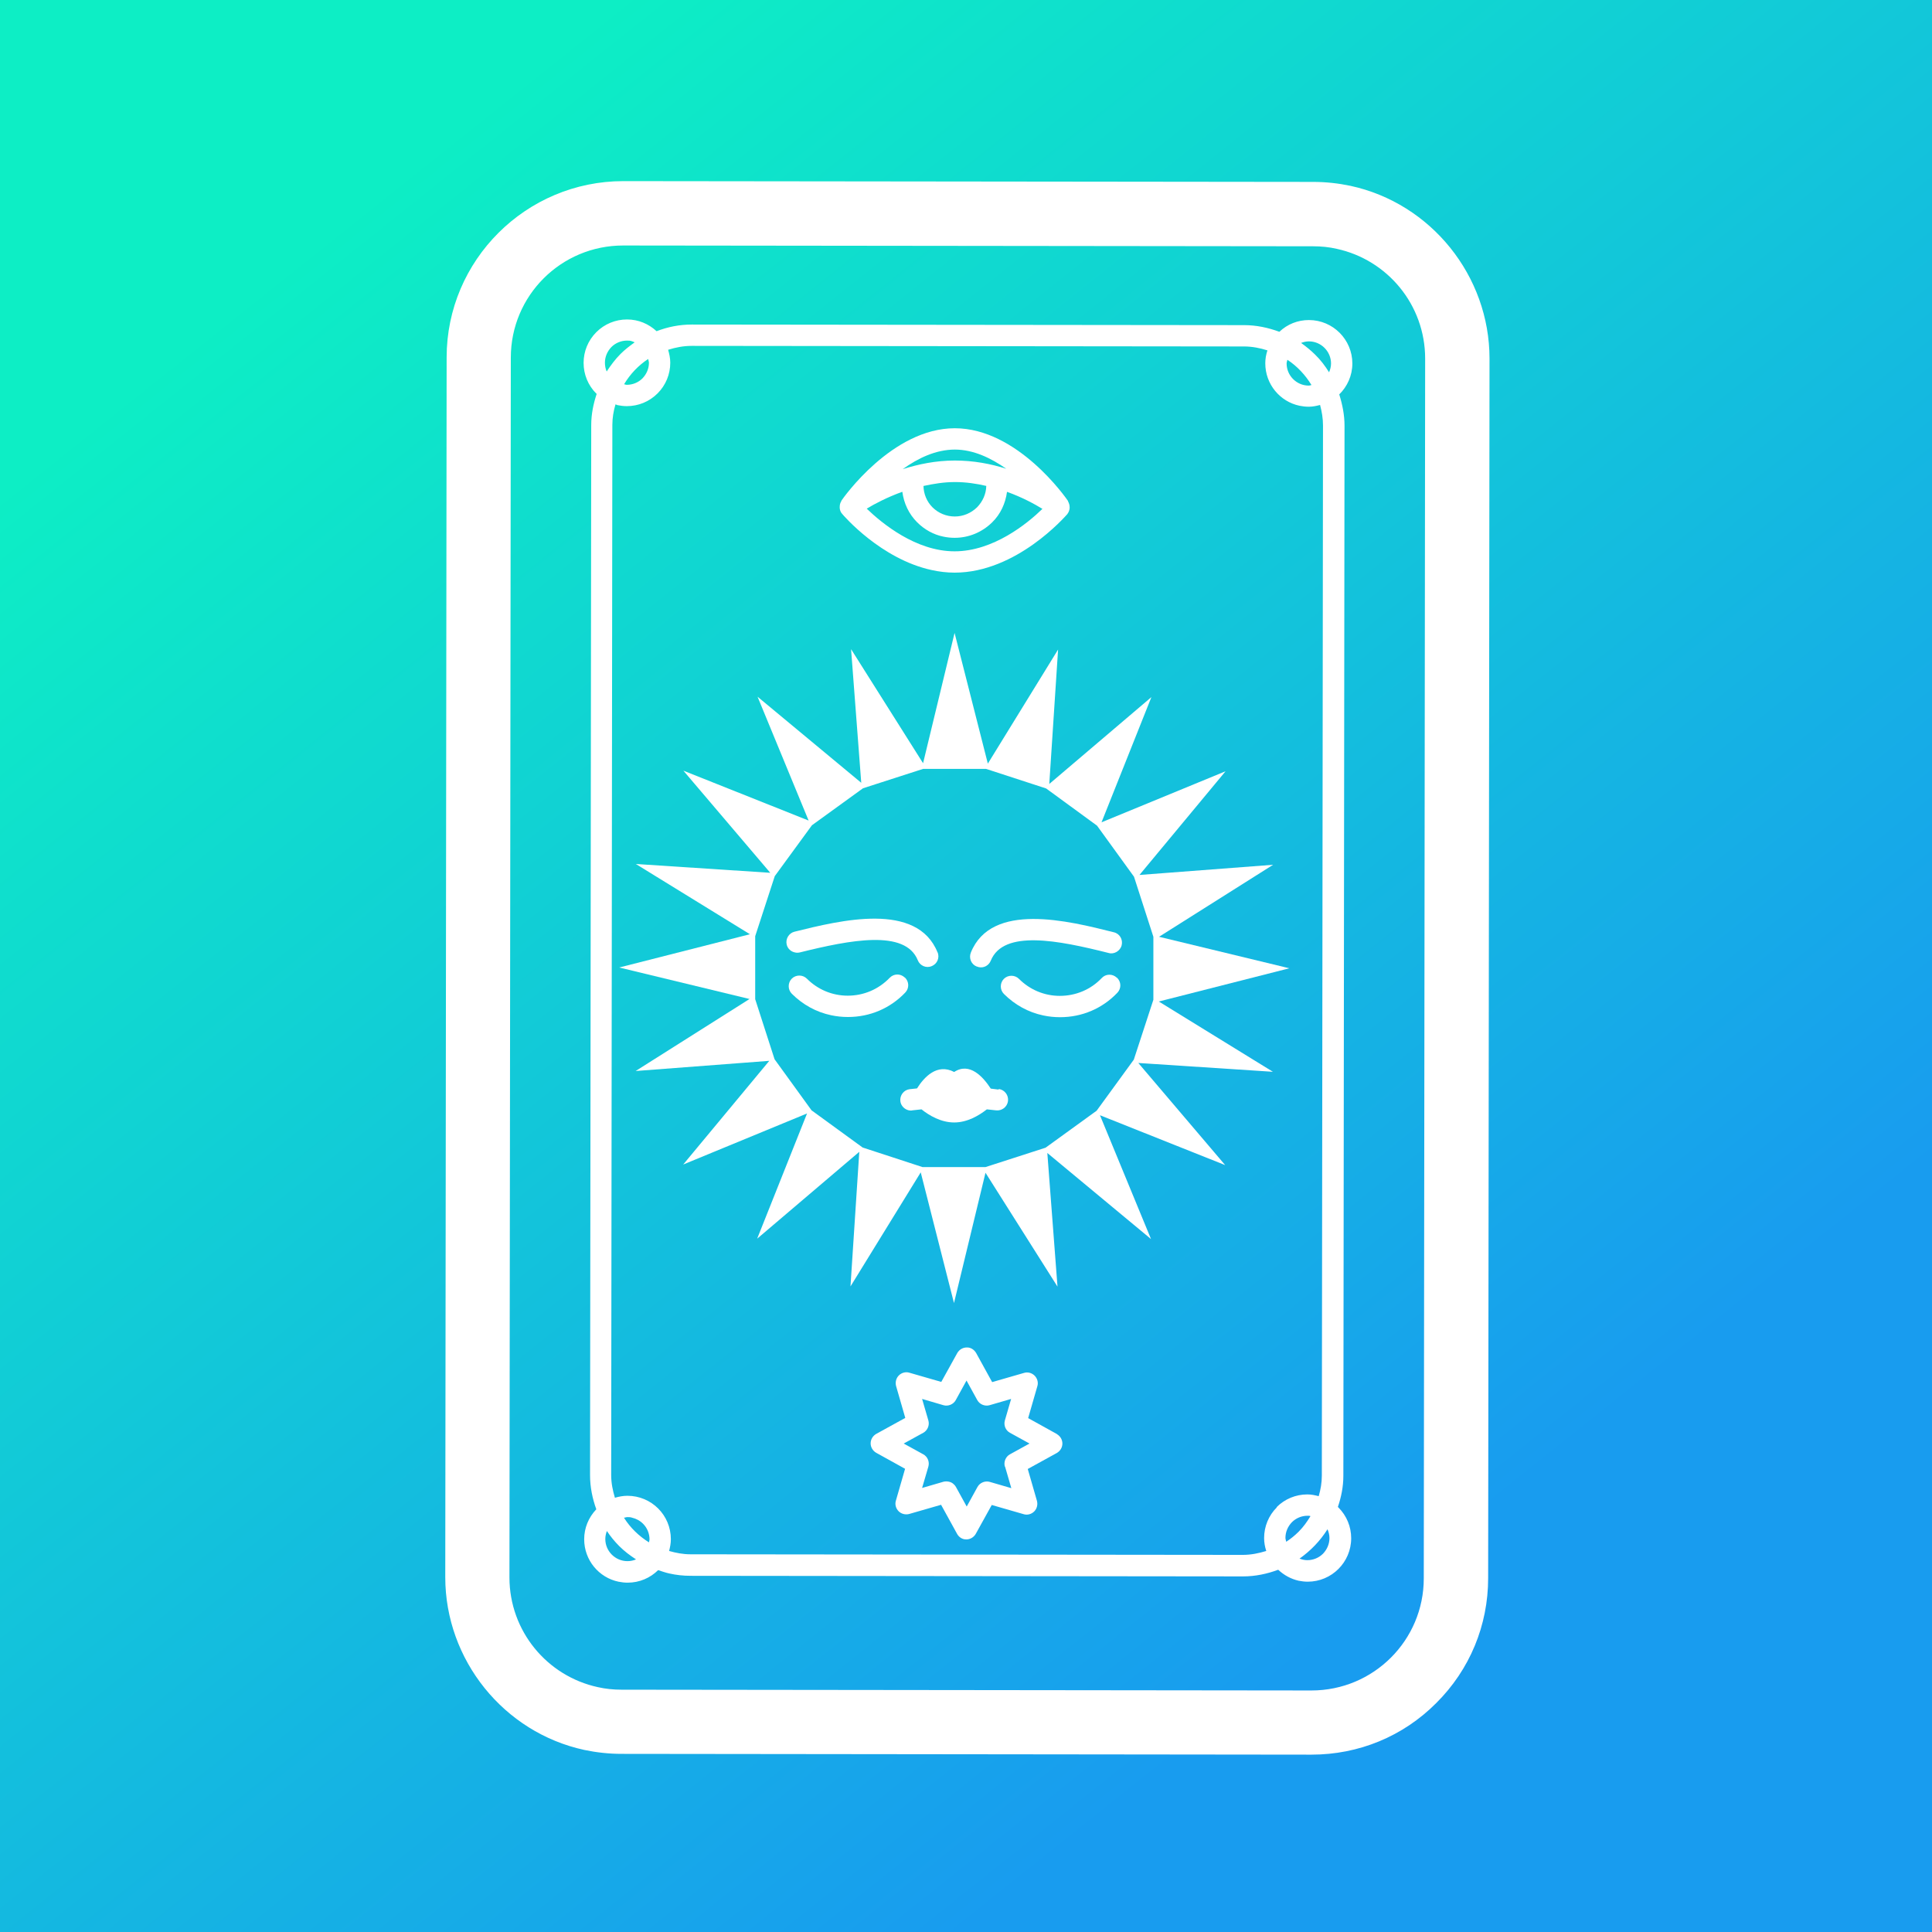 <svg width="512" height="512" viewBox="0 0 512 512" fill="none" xmlns="http://www.w3.org/2000/svg">
<rect width="512" height="512" fill="white"/>
<rect width="512" height="512" fill="url(#paint0_linear_142_3532)"/>
<g clip-path="url(#clip0_142_3532)">
<path d="M280.145 380.065L272.471 375.813L274.908 367.361C275.219 366.376 274.908 365.287 274.182 364.561C273.456 363.835 272.367 363.524 271.382 363.835L262.93 366.272L258.678 358.546C258.159 357.664 257.226 357.042 256.189 357.094C255.152 357.094 254.218 357.664 253.7 358.546L249.448 366.22L240.996 363.783C240.011 363.472 238.922 363.783 238.196 364.509C237.47 365.235 237.211 366.324 237.47 367.309L239.907 375.761L232.181 380.013C231.3 380.532 230.729 381.465 230.729 382.502C230.729 383.539 231.3 384.472 232.181 384.991L239.855 389.243L237.418 397.695C237.107 398.68 237.418 399.769 238.144 400.495C238.87 401.221 239.959 401.48 240.944 401.221L249.396 398.784L253.648 406.51C254.063 407.236 254.737 407.754 255.515 407.91C255.722 407.91 255.93 407.962 256.085 407.962C257.122 407.962 258.056 407.391 258.574 406.51L262.826 398.836L271.278 401.273C272.263 401.584 273.352 401.273 274.078 400.547C274.804 399.821 275.063 398.732 274.804 397.747L272.367 389.295L280.093 385.043C280.974 384.524 281.545 383.591 281.545 382.554C281.545 381.517 280.974 380.583 280.093 380.065H280.145ZM266.352 388.672L268.011 394.376L262.307 392.717C261.063 392.354 259.663 392.924 259.041 394.065L256.189 399.25L253.337 394.065C252.922 393.339 252.248 392.821 251.47 392.665C251.003 392.561 250.537 392.561 250.07 392.665L244.366 394.324L246.026 388.672C246.389 387.376 245.818 386.028 244.677 385.406L239.492 382.554L244.677 379.702C245.818 379.08 246.389 377.68 246.026 376.435L244.366 370.731L250.018 372.391C251.263 372.754 252.663 372.183 253.285 371.042L256.137 365.857L258.989 371.042C259.611 372.183 261.011 372.754 262.256 372.391L267.959 370.731L266.3 376.435C265.937 377.731 266.508 379.08 267.648 379.702L272.834 382.554L267.648 385.406C266.508 386.028 265.937 387.428 266.3 388.672H266.352Z" fill="white"/>
<path d="M307.056 265.419L341.693 256.604L307.159 248.256L337.39 229.174L301.974 231.871L324.789 204.389L291.915 217.922L305.137 184.736L278.07 207.759L280.403 172.136L261.788 202.366L252.973 167.729L244.625 202.263L225.543 172.033L228.24 207.448L200.757 184.633L214.291 217.456L181.105 204.233L204.128 231.3L168.505 228.967L198.735 247.582L164.098 256.397L198.632 264.745L168.453 283.827L203.869 281.131L181.053 308.613L213.876 295.079L200.654 328.265L227.721 305.242L225.388 340.917L244.003 310.687L252.818 345.325L261.166 310.791L280.248 340.969L277.552 305.553L305.033 328.369L291.5 295.546L324.686 308.768L301.663 281.701L337.338 284.035L307.108 265.419H307.056ZM300.47 280.82L290.618 294.353L277.085 304.153L261.166 309.287H244.469L228.603 304.102L215.069 294.25L205.269 280.716L200.135 264.797V248.101L205.321 232.182L215.173 218.7L228.706 208.9L244.625 203.766H261.322L277.24 208.952L290.722 218.804L300.522 232.337L305.656 248.256V264.953L300.47 280.82Z" fill="white"/>
<path d="M394.375 418.281L394.738 95.031C394.738 73.097 379.234 53.859 357.871 49.245C354.656 48.57 351.338 48.207 348.019 48.207L165.186 48C139.415 48 118.363 68.948 118.363 94.719L118 417.97C118 439.903 133.504 459.141 154.867 463.756C158.082 464.43 161.401 464.793 164.719 464.793L347.552 465C360.049 465 371.819 460.178 380.634 451.311C389.501 442.496 394.375 430.725 394.375 418.229V418.281ZM347.552 447.992L164.719 447.785C162.593 447.785 160.468 447.577 158.445 447.111C145.015 444.207 135.008 432.281 135.008 418.021L135.371 94.771C135.371 78.334 148.697 65.06 165.134 65.06L347.967 65.267C350.145 65.267 352.219 65.474 354.241 65.941C367.671 68.845 377.679 80.771 377.679 95.031L377.316 418.281C377.316 434.718 363.99 447.992 347.552 447.992Z" fill="white"/>
<path d="M258.885 256.137C258.885 256.137 259.196 256.241 259.352 256.293C260.7 256.604 262.048 255.878 262.567 254.582C265.937 246.285 280.456 249.189 293.834 252.559C295.182 252.974 296.893 252.041 297.256 250.485C297.619 248.981 296.738 247.426 295.182 247.063C283.049 244.004 262.722 238.922 257.278 252.456C256.707 253.907 257.381 255.567 258.833 256.137H258.885Z" fill="white"/>
<path d="M248.462 252.404C243.018 238.871 222.691 243.9 210.558 246.908C209.054 247.271 208.121 248.826 208.484 250.33C208.743 251.419 209.624 252.197 210.661 252.404C211.076 252.508 211.491 252.508 211.958 252.404C225.336 249.086 239.906 246.234 243.225 254.478C243.795 255.93 245.455 256.656 246.907 256.034C248.358 255.464 249.084 253.804 248.462 252.352V252.404Z" fill="white"/>
<path d="M239.751 259.041C238.611 257.952 236.848 258.004 235.759 259.145C232.803 262.204 228.862 263.863 224.662 263.863C220.566 263.863 216.729 262.256 213.825 259.352C212.736 258.263 210.921 258.263 209.832 259.352C208.743 260.441 208.743 262.256 209.832 263.345C212.736 266.248 216.314 268.219 220.255 269.048C221.707 269.36 223.21 269.515 224.714 269.515C230.522 269.515 235.914 267.234 239.907 263.034C240.996 261.893 240.944 260.13 239.803 259.041H239.751Z" fill="white"/>
<path d="M295.959 259.093C294.819 258.004 293.004 258.056 291.967 259.197C289.063 262.256 285.07 263.915 280.87 263.915C276.774 263.915 272.937 262.308 270.033 259.404C268.944 258.315 267.129 258.315 266.04 259.404C264.951 260.493 264.951 262.308 266.04 263.397C268.944 266.3 272.522 268.271 276.463 269.1C277.914 269.412 279.418 269.567 280.922 269.567C286.73 269.567 292.122 267.286 296.115 263.086C297.204 261.945 297.152 260.182 296.011 259.093H295.959Z" fill="white"/>
<path d="M223.055 135.994C223.055 135.994 223.055 135.994 223.107 136.045C223.107 136.045 223.107 136.045 223.107 136.097C223.573 136.668 233.477 148.179 246.959 151.083C248.877 151.498 250.9 151.757 252.974 151.757C269.411 151.757 282.322 136.823 282.893 136.201C282.893 136.201 282.893 136.201 282.893 136.149C282.893 136.149 282.945 136.149 282.945 136.097C283.256 135.682 283.411 135.164 283.463 134.697C283.463 134.594 283.463 134.49 283.463 134.386C283.463 133.868 283.308 133.349 283.048 132.882C283.048 132.882 283.048 132.831 283.048 132.779C282.53 132.001 269.67 113.49 253.026 113.49C236.433 113.49 223.469 131.949 222.951 132.727C222.951 132.727 222.951 132.779 222.951 132.831C222.64 133.297 222.536 133.816 222.536 134.334C222.536 134.438 222.536 134.542 222.536 134.645C222.588 135.164 222.744 135.631 223.055 136.045V135.994ZM253.026 119.141C258.003 119.141 262.67 121.423 266.663 124.223C262.618 122.927 258.003 122.045 253.026 122.045C247.996 122.045 243.329 123.03 239.233 124.327C243.277 121.423 247.996 119.141 253.077 119.141H253.026ZM261.374 128.786C261.322 130.912 260.44 132.882 258.937 134.438C257.329 135.994 255.255 136.875 253.026 136.875C250.796 136.875 248.67 135.994 247.114 134.438C245.611 132.934 244.781 130.912 244.729 128.786C247.374 128.216 250.122 127.749 253.077 127.749C255.981 127.749 258.781 128.164 261.426 128.786H261.374ZM239.129 130.342C239.544 133.401 240.84 136.201 243.07 138.431C244.988 140.349 247.425 141.697 250.018 142.216C251.003 142.423 251.988 142.527 252.974 142.527C256.707 142.527 260.233 141.075 262.929 138.431C265.159 136.253 266.455 133.401 266.87 130.342C270.915 131.794 274.13 133.557 276.256 134.853C272.263 138.742 263.241 146.105 252.974 146.105C242.707 146.105 233.736 138.69 229.692 134.801C231.818 133.505 235.085 131.794 239.077 130.342H239.129Z" fill="white"/>
<path d="M264.638 288.753C264.638 288.753 263.808 288.649 262.564 288.493C260.542 285.382 256.964 281.39 252.867 284.086C248.304 281.701 244.882 285.486 243.015 288.442C241.875 288.545 241.149 288.649 241.045 288.649C239.489 288.856 238.4 290.308 238.608 291.864C238.763 293.056 239.697 293.99 240.837 294.249C241.149 294.301 241.46 294.353 241.823 294.249C241.823 294.249 242.756 294.145 244.208 293.99C246.282 295.649 249.393 297.464 252.867 297.464C256.341 297.464 259.401 295.649 261.527 293.99C262.979 294.145 263.912 294.249 263.912 294.249C265.468 294.456 266.919 293.368 267.127 291.812C267.334 290.256 266.245 288.805 264.69 288.597L264.638 288.753Z" fill="white"/>
<path d="M354.655 399.459C354.655 399.459 354.603 399.407 354.551 399.355C355.433 396.763 356.003 394.014 356.003 391.111L356.314 112.817C356.314 109.965 355.744 107.165 354.914 104.52C357.04 102.446 358.388 99.542 358.388 96.328C358.388 90.001 353.255 84.816 346.877 84.816C343.921 84.816 341.173 85.905 339.047 87.927C336.092 86.838 332.98 86.164 329.714 86.164L183.333 86.009C180.067 86.009 176.955 86.631 174 87.772C171.926 85.853 169.229 84.661 166.17 84.661C163.111 84.661 160.207 85.853 158.029 88.031C155.851 90.209 154.659 93.113 154.659 96.172C154.659 99.231 155.851 102.135 158.029 104.313C158.029 104.313 158.081 104.313 158.133 104.365C157.251 107.009 156.681 109.757 156.681 112.661L156.37 390.955C156.37 394.066 156.992 397.125 158.029 399.977C155.955 402.155 154.814 404.955 154.814 407.911C154.814 413.459 158.703 418.074 163.888 419.163C164.666 419.318 165.496 419.422 166.326 419.422C169.489 419.422 172.289 418.178 174.415 416.104C175.4 416.415 176.385 416.778 177.37 416.985C179.185 417.4 181.104 417.607 183.022 417.607L329.403 417.763C332.669 417.763 335.832 417.089 338.736 416C340.292 417.452 342.107 418.437 344.129 418.904C344.907 419.059 345.736 419.163 346.566 419.163C352.892 419.163 358.077 414.029 358.077 407.652C358.077 404.592 356.884 401.689 354.707 399.511L354.655 399.459ZM346.877 90.468C350.092 90.468 352.736 93.113 352.736 96.328C352.736 97.157 352.529 97.935 352.218 98.661C351.181 97.002 349.988 95.394 348.536 93.994C347.395 92.853 346.099 91.816 344.803 90.883C345.477 90.624 346.151 90.468 346.877 90.468ZM347.551 102.031C347.551 102.031 347.084 102.187 346.825 102.187C343.61 102.187 340.966 99.542 340.966 96.328C340.966 95.965 341.121 95.653 341.173 95.342C343.766 97.053 345.944 99.387 347.551 102.031ZM171.977 96.12C171.977 97.676 171.355 99.128 170.266 100.268C169.178 101.357 167.674 101.979 166.118 101.979C165.859 101.979 165.652 101.876 165.392 101.824C167 99.128 169.177 96.846 171.77 95.135C171.822 95.498 171.977 95.809 171.977 96.12ZM160.777 98.454C160.466 97.728 160.311 96.95 160.311 96.12C160.311 94.564 160.933 93.113 162.022 91.972C163.111 90.883 164.614 90.261 166.17 90.261C166.585 90.261 167 90.261 167.414 90.416C167.674 90.468 167.933 90.624 168.192 90.727C166.896 91.661 165.6 92.646 164.459 93.787C163.059 95.187 161.866 96.794 160.777 98.454ZM166.274 413.718C163.059 413.718 160.414 411.074 160.414 407.859C160.414 407.133 160.57 406.407 160.829 405.733C161.763 407.133 162.851 408.481 164.096 409.726C165.444 411.074 166.948 412.215 168.555 413.252C167.829 413.563 167.103 413.718 166.274 413.718ZM165.34 402.207C165.651 402.207 165.911 402.051 166.274 402.051C166.688 402.051 167.103 402.051 167.518 402.207C168.607 402.466 169.592 402.985 170.422 403.814C171.511 404.903 172.133 406.407 172.133 407.963C172.133 408.222 172.029 408.481 171.977 408.74C169.333 407.081 167.052 404.903 165.392 402.259L165.34 402.207ZM338.373 399.459C336.195 401.637 335.003 404.54 335.003 407.6C335.003 408.792 335.21 409.933 335.573 411.022C333.551 411.644 331.529 412.059 329.351 412.059L182.97 411.904C181 411.904 179.133 411.541 177.318 411.022C177.578 410.037 177.785 409 177.785 407.911C177.785 401.533 172.652 396.4 166.274 396.4C165.133 396.4 164.044 396.607 162.955 396.918C162.385 395 161.97 393.029 161.97 390.903L162.281 112.609C162.281 110.691 162.592 108.928 163.111 107.165C163.318 107.217 163.474 107.32 163.681 107.372C164.459 107.528 165.288 107.631 166.118 107.631C169.177 107.631 172.081 106.439 174.259 104.261C176.437 102.083 177.629 99.179 177.629 96.12C177.629 94.927 177.37 93.787 177.059 92.698C179.03 92.076 181.104 91.661 183.281 91.661L329.662 91.816C331.84 91.816 333.914 92.231 335.884 92.853C335.521 93.942 335.314 95.083 335.314 96.276C335.314 101.824 339.203 106.439 344.388 107.528C345.166 107.683 345.995 107.787 346.825 107.787C347.862 107.787 348.847 107.58 349.832 107.32C350.299 109.083 350.61 110.846 350.61 112.765L350.299 391.059C350.299 392.925 349.988 394.74 349.47 396.503C348.484 396.244 347.499 396.037 346.462 396.037C343.403 396.037 340.499 397.229 338.321 399.407L338.373 399.459ZM340.862 408.585C340.81 408.222 340.655 407.911 340.655 407.548C340.655 405.992 341.277 404.54 342.366 403.4C343.455 402.311 344.958 401.689 346.514 401.689C346.773 401.689 347.032 401.688 347.292 401.792C346.41 403.244 345.425 404.644 344.18 405.889C343.143 406.926 342.055 407.807 340.862 408.585ZM350.61 411.748C349.521 412.837 348.018 413.459 346.462 413.459C345.736 413.459 345.062 413.304 344.388 413.044C347.344 410.97 349.884 408.326 351.803 405.266C352.114 405.992 352.321 406.77 352.321 407.6C352.321 409.155 351.699 410.607 350.61 411.748Z" fill="white"/>
</g>
<defs>
<linearGradient id="paint0_linear_142_3532" x1="189.333" y1="-20.66" x2="475.049" y2="337.025" gradientUnits="userSpaceOnUse">
<stop stop-color="#0DEEC5"/>
<stop offset="1" stop-color="#189CEF"/>
</linearGradient>
<clipPath id="clip0_142_3532">
<rect width="417" height="417" fill="white" transform="translate(48 48)"/>
</clipPath>
</defs>
</svg>

